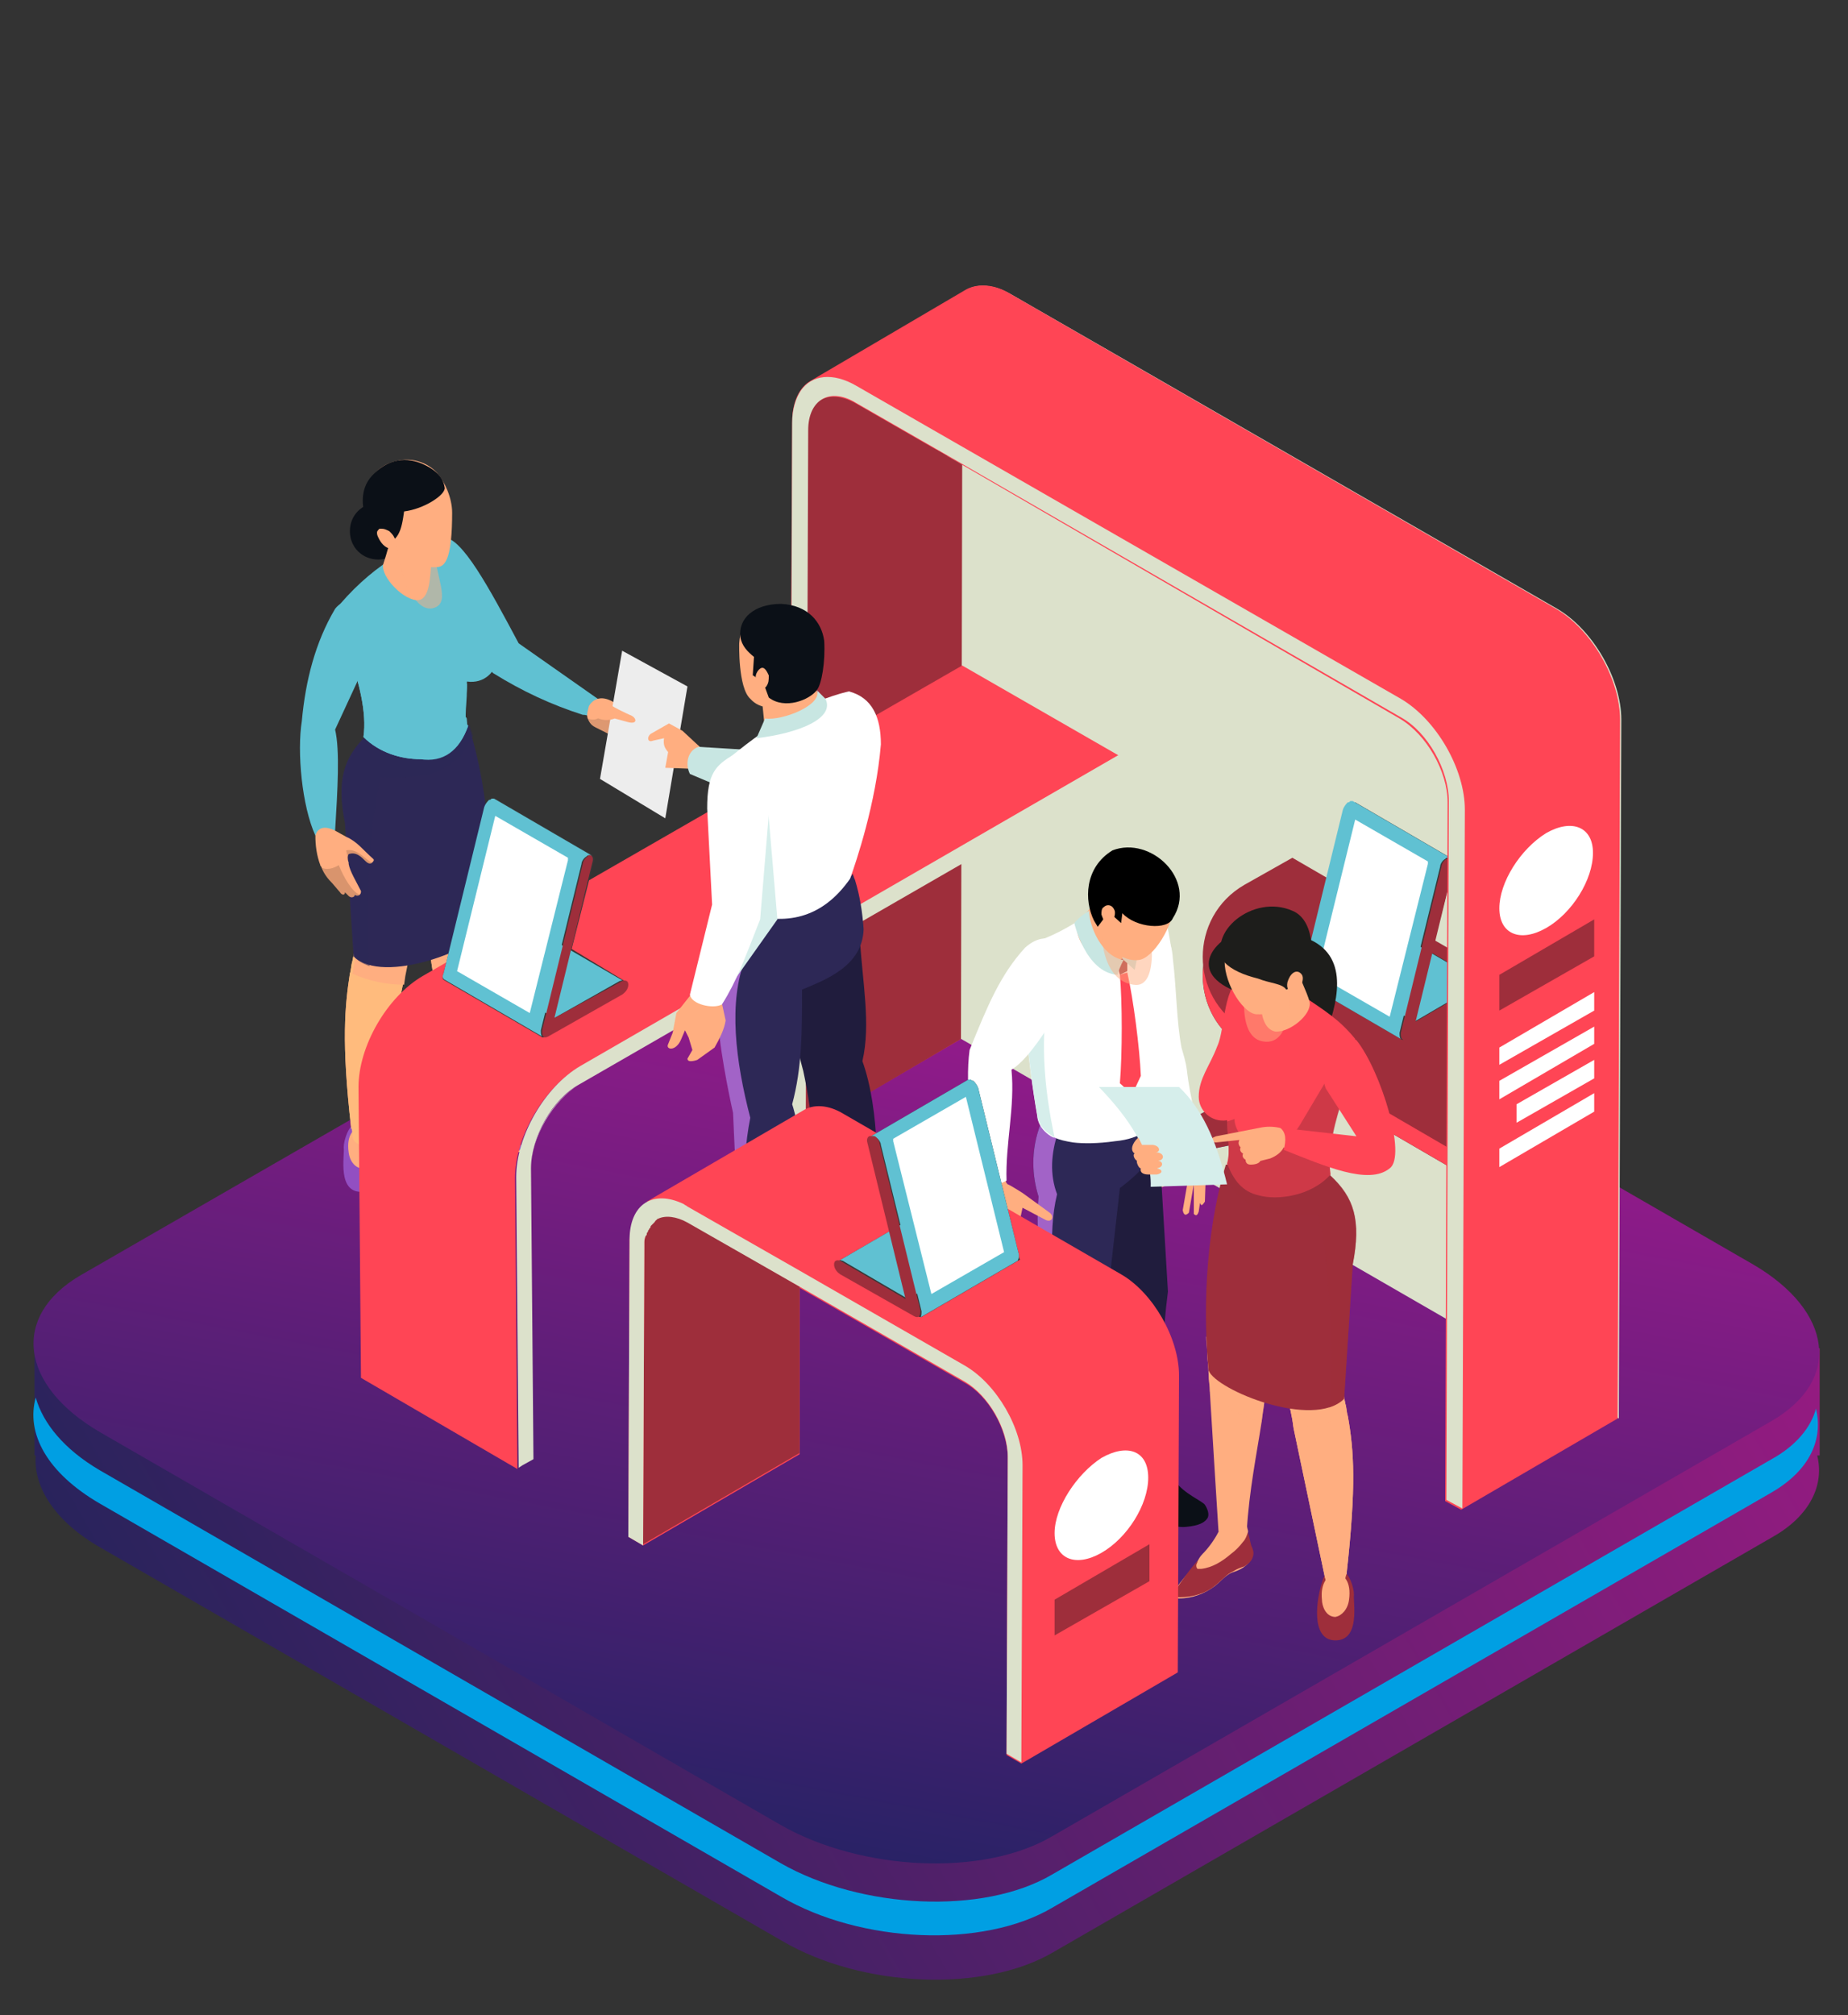 <?xml version="1.0" encoding="utf-8"?>
<!-- Generator: Adobe Illustrator 25.2.3, SVG Export Plug-In . SVG Version: 6.00 Build 0)  -->
<svg version="1.1" xmlns="http://www.w3.org/2000/svg" xmlns:xlink="http://www.w3.org/1999/xlink" x="0px" y="0px"
	 viewBox="0 0 150 163.5" style="enable-background:new 0 0 150 163.5;" xml:space="preserve">
<rect x="0" y="0" width="150" height="163.5" fill="#333333" stroke="none"/>
<style type="text/css">
	.st0{fill:url(#SVGID_1_);}
	.st1{fill:url(#SVGID_2_);}
	.st2{fill:#009FE3;}
	.st3{fill:#924FC2;}
	.st4{fill:#FFAE80;}
	.st5{fill:#FFBB7D;}
	.st6{fill:#2D2856;}
	.st7{opacity:0.5;fill:#2D2856;}
	.st8{fill:#0B1017;}
	.st9{fill:#60C1D2;}
	.st10{opacity:0.15;fill:#1D1D1B;}
	.st11{fill:#EDEDED;}
	.st12{opacity:0.15;}
	.st13{opacity:0.1;fill:#1D1D1B;}
	.st14{opacity:0.5;fill:#FFAE80;}
	.st15{fill:#DCE1CB;}
	.st16{fill:#373737;}
	.st17{fill:#FF4555;}
	.st18{fill:#9E2E3B;}
	.st19{enable-background:new    ;}
	.st20{fill:#FFFFFF;}
	.st21{fill:#CCCCCC;}
	.st22{fill:#201C3D;}
	.st23{fill:#A263C7;}
	.st24{fill:#D6EEEB;}
	.st25{fill:#C8E6E2;}
	.st26{fill:#3F76AB;}
	.st27{fill:#1D1D1B;}
	.st28{opacity:0.5;fill:#9E2E3B;}
</style>
<g id="レイヤー_2">
	<g>
		<linearGradient id="SVGID_1_" gradientUnits="userSpaceOnUse" x1="19.224" y1="148.382" x2="132.407" y2="83.035">
			<stop  offset="0" style="stop-color:#29235C"/>
			<stop  offset="1" style="stop-color:#951B81"/>
		</linearGradient>
		<path class="st0" d="M147.6,109.4l-30.1-11.8L87,80c-6.5-3.8-16.4-4.2-22-0.9L32.9,97.7l-30.1,12v8.4h0.1
			c-0.2,2.6,1.6,5.4,5.3,7.5l55.3,31.9c6.5,3.8,16.4,4.2,22,0.9l58.4-33.7c3-1.7,4.2-4.2,3.6-6.6h0.2V109.4z"/>
		
			<linearGradient id="SVGID_2_" gradientUnits="userSpaceOnUse" x1="799.932" y1="-3.098" x2="926.564" y2="-3.098" gradientTransform="matrix(0.866 -0.5 1.299 0.25 -668.356 541.806)">
			<stop  offset="0" style="stop-color:#292266"/>
			<stop  offset="1" style="stop-color:#AA1992"/>
		</linearGradient>
		<path class="st1" d="M143.8,115.3L85.4,149c-5.6,3.3-15.5,2.8-22-0.9L8.1,116.2c-6.5-3.8-7.2-9.4-1.6-12.7L65,69.8
			c5.6-3.3,15.5-2.8,22,0.9l55.3,31.9C148.8,106.4,149.5,112,143.8,115.3z"/>
		<path class="st2" d="M143.8,118.4l-58.4,33.7c-5.6,3.3-15.5,2.8-22-0.9L8.1,119.3c-2.9-1.7-4.6-3.8-5.2-5.9
			c-0.8,2.9,0.9,6.1,5.2,8.6l55.3,31.9c6.5,3.8,16.4,4.2,22,0.9l58.4-33.7c3.1-1.8,4.2-4.3,3.6-6.8
			C147,115.8,145.8,117.3,143.8,118.4z"/>
	</g>
</g>
<g id="レイヤー_1">
	<g>
		<g>
			<g>
				<path class="st3" d="M29.5,96.7c1.8-0.1,1.4-3.2,0.9-4.9c-0.2-0.6-0.9-0.9-1.5-0.7c-0.6,0.2-1,1.4-1,2
					C28,93.7,27.3,96.9,29.5,96.7z"/>
				<path class="st4" d="M30.5,93.5c0.3-2.6-2.6-2.8-2.2,0c0.1,0.8,0.6,1.3,1.1,1.3C30.2,94.9,30.5,94.1,30.5,93.5z"/>
				<g>
					<g>
						<path class="st4" d="M39.1,92.5c0.8,0.6,1.8,1,2.8,1c0.1,0,0.3,0,0.4-0.1c0.1-0.2,0-0.4-0.1-0.6c-0.9-1.5-2.7-2.8-3.4-4.4
							c-0.1-0.2-0.2-0.4-0.3-0.5c-0.2-0.2-0.6-0.1-0.9-0.2c-0.3-0.1-0.6-0.2-0.8-0.1c-0.2,0.1-0.3,0.4-0.3,0.7
							c-0.1,0.3-0.2,1-0.3,1.2c-0.1,0.3-0.1,0.6-0.1,0.8c0.1,0.3,0.4,0.6,0.7,0.7c0.3,0.2,0.6,0.3,0.9,0.4
							C38.2,91.6,38.6,92.1,39.1,92.5z"/>
						<path class="st3" d="M42.2,93.3c-0.1,0.1-0.2,0.1-0.4,0.1c-1,0-2-0.3-2.8-1c-0.5-0.4-0.9-0.8-1.4-1.1
							c-0.3-0.2-0.6-0.3-0.9-0.4c-0.3-0.2-0.6-0.4-0.7-0.7c-0.1-0.3,0-0.6,0.1-0.8c0.1-0.2,0.2-0.9,0.3-1.1c0,0,0-0.1,0-0.1
							c0.1-0.3,0.1-0.6,0.3-0.7c0.2-0.1,0.5,0,0.8,0.1c0.3,0.1,0.6,0,0.9,0.2c0.2,0.1,0.2,0.3,0.3,0.5c0.3,0.6,0.8,1.2,1.2,1.6
							c0.8,0.7,1.6,1.9,2.2,2.8C42.3,92.9,42.4,93.1,42.2,93.3z"/>
						<path class="st4" d="M40.5,90.8c0,0.1,0,0.2-0.1,0.3c-0.1,0-0.2,0-0.2,0c-0.9-0.1-1.7-0.6-2.4-1.2c-0.4-0.3-0.7-0.6-1-1
							c-0.2-0.2-0.3-0.5-0.4-0.7c0,0,0-0.1,0-0.1c0.1-0.3,0.1-0.8,0.3-0.9c0.2-0.1,0.6,0,0.8,0.1c0.3,0.1,0.7-0.1,1,0.1
							c0.2,0.1,0.1,0.6,0.2,0.7c0.3,0.6,0.8,1.3,1.3,1.8c0.2,0.2,0.3,0.4,0.4,0.6C40.5,90.6,40.5,90.7,40.5,90.8z"/>
					</g>
					<path class="st4" d="M39.7,72.6c0,0.4-0.1,0.9-0.1,1.4c0,0.5-0.1,1-0.1,1.6c0,0.5-0.1,0.9-0.1,1.4c-0.3,4.9-0.7,11.1-0.7,11.1
						c-0.5,0.9-2.1,1.1-2.3,0c-0.2-3.3-0.8-6.1-1.2-8.7c-0.1-0.9-0.3-1.7-0.3-2.6c-0.1-0.7-0.1-1.4-0.1-2.1v-0.1
						c0-0.6,0.1-1.2,0.2-1.8c0-0.2,0.1-0.3,0.1-0.5l3.8-2.5C38.9,70,39.7,72.5,39.7,72.6z"/>
				</g>
				<g>
					<g>
						<path class="st4" d="M35.2,67.2c-0.6,3.2-1,5.8-1.4,7.7c0,0.1-0.1,0.3-0.1,0.4c-0.2,0.7-0.3,1.4-0.5,2c0,0.1-0.1,0.3-0.1,0.4
							l-0.3,1.5l-0.1,0.7l-2.4,11.7l-0.1,0.4l-0.1,0.4c0,0.9-1.4,0.6-1.5-0.2c0-0.1,0-0.1,0-0.2c0-0.2,0-0.3-0.1-0.5
							c-0.8-7-0.5-9.9-0.1-12.5c0.1-0.3,0.1-0.7,0.2-1c0.1-0.5,0.2-1,0.3-1.5c0-0.2,0-0.3-0.1-0.5c0,0,0-0.1,0-0.1c0,0,0,0,0-0.1
							c-0.4-3.7-0.3-6.5-0.2-8.4H35.2z"/>
					</g>
					<g>
						<path class="st5" d="M35.2,67.2c-0.6,3.2-1,5.8-1.4,7.7c0,0.1-0.1,0.3-0.1,0.4c-0.2,0.7-0.3,1.4-0.5,2c0,0.1-0.1,0.3-0.1,0.4
							l-0.3,1.5l-0.1,0.7l-2.4,11.7l-0.1,0.4l-0.1,0.4c0,0.9-1.4,0.6-1.5-0.2c0-0.1,0-0.1,0-0.2c0-0.2,0-0.3-0.1-0.5
							c-0.8-7-0.5-9.9-0.1-12.5c0.1-0.3,0.1-0.7,0.2-1c0.1-0.5,0.2-1,0.3-1.5c0-0.2,0-0.3-0.1-0.5c0,0,0-0.1,0-0.1c0,0,0,0,0-0.1
							c-0.4-3.7-0.3-6.5-0.2-8.4H35.2z"/>
					</g>
				</g>
			</g>
			<path class="st4" d="M33.9,74.9c0,0.1-0.1,0.3-0.1,0.4c-0.2,0.7-0.3,1.4-0.5,2c0,0.1-0.1,0.3-0.1,0.4l-0.3,1.5l-0.1,0.7
				c-1.4,0-2.9-0.3-4.2-0.9c0.1-0.3,0.1-0.7,0.2-1c0.1-0.5,0.2-1,0.3-1.5c0-0.2,0-0.3-0.1-0.5c0,0,0-0.1,0-0.1L33.9,74.9z"/>
			<path class="st4" d="M39.6,74c0,0.5-0.1,1-0.1,1.6c0,0.5-0.1,0.9-0.1,1.4c-1,1.1-2.4,1.9-4.2,2.4c-0.1-0.9-0.3-1.7-0.3-2.6
				c-0.1-0.7-0.1-1.4-0.1-2.1L39.6,74z"/>
			<path class="st6" d="M39.5,75.3c-0.6,1.6-8.4,4.7-10.8,2.3L28,66.8c-0.7-3.5-0.1-5.3,1.7-7.1c0.2-0.2,0.5-0.4,0.7-0.6l5.5-0.2
				l2.1-0.1C39.9,64.7,40,71.2,39.5,75.3z"/>
			<path class="st7" d="M38.1,58.8c-0.5,1.3-1.2,2.2-2.6,2.6c-1.4,0.3-4.1,0.1-5.7-1.6c-1.8,1.7-2.4,3.5-1.7,7.1l0.7,10.8
				c0.2,0.2,0.6,0.5,1.2,0.7c-0.5-3.8,0.1-12.4,0.9-15.3c4.5,0.2,6.4-0.9,7.5-3.4L38.1,58.8z"/>
			<path class="st8" d="M33,43.1c0,1.3-1,2.3-2.3,2.3c-1.3,0-2.3-1-2.3-2.3c0-1.3,1-2.3,2.3-2.3C31.9,40.8,33,41.9,33,43.1z"/>
			<path class="st9" d="M48.8,56.9l-0.7,1.3c-0.3-0.1-0.5-0.2-0.8-0.2c-2.5-0.8-4.9-1.9-7.3-3.4l-3.9-4.8L35.4,49l0.6-5.4
				c1.5,0,3.7,4.1,6.1,8.6L48.8,56.9z"/>
			<path class="st9" d="M47.3,57.9c-2.5-0.8-4.9-1.9-7.3-3.4l-3.9-4.8c0.2-0.5,0.6-1.6,0.6-1.5c-0.1,0.3,3.7,5.6,3.7,5.9L47.3,57.9z
				"/>
			<path class="st4" d="M53.1,60.5c0.1,0.3,0,0.4-0.4,0.3l-0.3-0.1c0.1,0.1,0,0.2-0.2,0.2c0,0,0,0-0.1,0L48.3,59
				c-0.4-0.2-0.5-0.5-0.6-0.7c-0.1-0.3,0-0.6,0.1-1c0,0,0.7-1.5,2.6,0.1c1,0.8,1.6,1.3,1.9,1.6c0,0,0.1,0,0.1,0.1
				c0.2,0.2,0.3,0.2,0.3,0.2c0.2,0.3,0.2,0.5,0,0.5l0.4,0.3C53.2,60.3,53.3,60.4,53.1,60.5z"/>
			<path class="st10" d="M52.4,59c0,0-0.3,1.8-0.3,1.8c0,0,0,0-0.1,0L48.3,59c-0.4-0.2-0.5-0.5-0.6-0.7c0.8,0.3,1.1-0.2,1.5-0.7
				C49.5,57,51.8,58.6,52.4,59C52.3,59,52.4,59,52.4,59z"/>
			<polygon class="st11" points="50.5,52.8 48.7,63.2 54,66.4 55.8,55.7 			"/>
			<path class="st4" d="M48.1,58c0,0,0.7,0.7,1.8,0.3l1.1,0.3c0.8,0.2,0.7-0.4,0.1-0.6c0,0-1.6-0.7-2.1-1.2L48.1,58z"/>
			<path class="st9" d="M40.3,53.4c0,1.1-1,2.1-2.4,1.9c0,0.1,0,0.2,0,0.3c0,0.7-0.2,1.5-0.1,2.2c0,0.1,0,0.2,0,0.2
				c0,0.2,0,0.4,0.1,0.6c0,0.1,0,0.2,0.1,0.3c-0.5,1.3-1.2,2.3-2.6,2.6c-0.4,0.1-0.8,0.1-1.3,0.1c-1.5,0-3.3-0.5-4.6-1.8
				c0.3-2-0.4-4.5-1.1-6.6c-0.5-1.6-1.1-3-1.2-3.7c1.3-1.6,2.8-3,4.5-4.1c1.7-1.1,2.4-2.6,4.3-1.9c1.9,0.7,2.1,4.5,2.8,5.9
				C39.4,50.8,40.3,51.8,40.3,53.4z"/>
			<path class="st9" d="M37.9,58.6c0,0.1,0,0.2,0.1,0.3c-0.7,2-2,3-3.9,2.7c-1.5,0-3.3-0.5-4.6-1.8c0.3-2-0.4-4.5-1.1-6.6l1.7-0.4
				l1.8,3c1.4,2.4,5.2,1.9,5.3-0.5l0.7,0.2c0,0.1,0,0.2,0,0.3c0,1-0.1,1.6-0.1,2.2c0,0.1,0,0.2,0,0.2C37.9,58.2,37.9,58.4,37.9,58.6
				z"/>
			<g>
				<path class="st9" d="M27.2,49.4c-1.6,2.7-2.4,5.8-2.7,9.1c-0.4,2.5,0,6.9,1.1,9.3c0.3-0.3,0.8-0.5,1.6-0.4
					c0.2-3.3,0.4-6.5,0-8.2l2.5-5.4C31.4,50.1,28.6,47.6,27.2,49.4z"/>
				<path class="st4" d="M30.2,70c-0.1,0.1-0.3,0.1-0.5-0.1c-0.4-0.4-0.8-0.8-1.4-0.6c-0.1,0.2-0.1,0.4,0,0.7l0,0.1
					c0.1,0.6,0.6,1.4,1,2.2c0,0.1,0,0.2-0.1,0.3c-0.1,0.1-0.3,0.1-0.4,0c0,0.2-0.3,0.3-0.5,0.1L28,72.4c0,0.3-0.3,0.2-0.4,0L27,71.7
					c-0.4-0.4-0.7-0.8-0.9-1.3c0-0.1-0.1-0.1-0.1-0.2c-0.3-0.8-0.4-1.6-0.4-2.4c0.2-0.7,0.8-0.8,1.6-0.4l0.9,0.5
					c0.9,0.4,1.3,1,2.2,1.8C30.4,69.8,30.3,69.9,30.2,70z"/>
				<path class="st12" d="M29.2,72.6c-0.1,0.1-0.3,0.1-0.4,0c0,0.2-0.3,0.3-0.5,0.1L28,72.4c0,0.3-0.3,0.2-0.4,0L27,71.7
					c-0.4-0.4-0.7-0.8-0.9-1.3c0.4,0.2,0.9,0.1,1.4-0.2C27.9,71.2,28.6,72.4,29.2,72.6z"/>
				<path class="st12" d="M30.2,70c-0.1,0.1-0.3,0.1-0.5-0.1c-0.4-0.4-0.8-0.8-1.4-0.6c-0.1,0.2-0.1,0.4,0,0.7l-0.2-1
					C29,68.8,29.7,69.8,30.2,70z"/>
			</g>
			<path class="st13" d="M39.2,55.1c0.2-0.1,0.5-0.3,0.8-0.5C39.8,54.8,39.5,55,39.2,55.1z"/>
			<path class="st4" d="M31.9,42.9c-0.2,0.9-0.5,2-0.8,2.9c-0.2,1,1.7,3,2.9,2.9c0.9-0.2,0.9-1.9,1-2.9L31.9,42.9z"/>
			<path class="st14" d="M32.1,42.9c0,2.9,1.4,7.1,3.2,6.4c1.3-0.5,0-2.6,0-4.7L32.1,42.9z"/>
			<g>
				<path class="st4" d="M32.2,44.2c0.9,1.1,1.8,2,3.4,1.8c0.6-0.1,1.1-0.9,1.1-4.4c0-1.2-0.6-2.5-1.2-3.2c-0.8-0.9-2.1-1.3-3.3-1
					c-1.8,0.4-2.6,1.8-2.4,3.5C30.1,43.3,31.1,44.2,32.2,44.2z"/>
				<path class="st8" d="M31.6,44c0,0,0.4-0.1,0.7-0.6c0.3-0.5,0.4-1.2,0.5-1.9c1.6-0.2,3.3-1.3,3.3-1.9c-0.1-0.7-0.5-1.4-1.9-2
					c-1.5-0.6-2.9-0.2-4,1c-1.7,1.8-0.2,5.1,1.3,5.7L31.6,44z"/>
				<path class="st4" d="M32,43.6c-0.1-0.2-0.2-0.3-0.4-0.5c-0.2-0.1-0.4-0.2-0.6-0.2c-0.1,0-0.1,0-0.2,0c-0.1,0.1-0.2,0.2-0.2,0.3
					c0,0.1,0,0.2,0.1,0.4c0.1,0.2,0.2,0.4,0.4,0.6c0.2,0.2,0.4,0.3,0.6,0.3c0.1,0,0.2,0,0.3-0.1c0.1,0,0.1-0.1,0.1-0.2
					C32.2,44,32.1,43.8,32,43.6z"/>
			</g>
		</g>
		<g>
			<path class="st15" d="M76.8,83.6l54.6,31.5l0.2-56.7c0-3.3-2.3-7.3-5.2-9L90.8,28.9l-8.7-5c-1.9-1.1-3.6-0.9-4.5,0.4
				c-0.4,0.6-0.7,1.5-0.7,2.6L76.8,83.6z"/>
			<g>
				<g>
					<path class="st16" d="M101,73.3l3.9-2.2l25.7,14.9c0.3,0.2,0.6,0.4,0.8,0.6l-13.9,8L101,85C96.5,82.4,96.5,75.9,101,73.3z"/>
				</g>
				<g>
					<path class="st17" d="M101,73.3l3.9-2.2l25.7,14.9c0.3,0.2,0.6,0.4,0.8,0.6l-13.9,8L101,85C96.5,82.4,96.5,75.9,101,73.3z"/>
				</g>
			</g>
			<g>
				<path class="st18" d="M101,71.8l3.9-2.2l25.7,14.9c0.3,0.2,0.6,0.4,0.8,0.6l-13.9,8L101,83.5C96.5,80.9,96.5,74.4,101,71.8z"/>
			</g>
			<g>
				<path class="st16" d="M105.8,79.7C105.8,79.7,105.8,79.7,105.8,79.7l7.9,4.6c0,0,0,0,0,0c0.1,0.1,0.2,0.1,0.4,0l6-3.4
					c0.3-0.2,0.5-0.5,0.5-0.8c0-0.2-0.1-0.3-0.1-0.3l-4.3-2.5l1.8-7.1c0.1-0.2,0-0.4-0.1-0.5l-7.9-4.6c-0.1,0-0.1,0-0.2,0
					c-0.1,0-0.1,0-0.2,0.1c-0.2,0.1-0.4,0.4-0.4,0.6l-3.3,13.5C105.7,79.4,105.7,79.6,105.8,79.7z"/>
				<g>
					<g class="st19">
						<path class="st9" d="M112.2,75.2c0.1-0.1,0.3-0.1,0.3,0l7.9,4.6c-0.1-0.1-0.2,0-0.3,0l-5.3,3.1l-7.9-4.6L112.2,75.2z"/>
						<path class="st9" d="M105.7,79.2l3.3-13.5c0.1-0.3,0.3-0.5,0.4-0.6c0.1,0,0.1,0,0.2-0.1c0.1,0,0.1,0,0.2,0l7.9,4.6
							c-0.1,0-0.1,0-0.2,0c-0.1,0-0.1,0-0.2,0.1c-0.2,0.1-0.4,0.4-0.4,0.6l-3.3,13.5c0,0.2,0,0.4,0.1,0.5c0,0,0,0,0,0l-7.9-4.6
							c0,0,0,0,0,0C105.7,79.6,105.7,79.4,105.7,79.2z"/>
						<path class="st20" d="M115.9,70.1c0-0.1,0-0.1,0-0.2l-5.9-3.4l-3.1,12.6l5.9,3.4L115.9,70.1z"/>
						<g>
							<path class="st18" d="M117.4,69.7c-0.2,0.1-0.4,0.4-0.4,0.6l-3.3,13.5c0,0.2,0,0.4,0.1,0.5c0.1,0.1,0.2,0.1,0.4,0l6-3.4
								c0.3-0.2,0.5-0.5,0.5-0.8c0-0.3-0.2-0.4-0.5-0.3l-5.3,3.1l3.1-12.7c0.1-0.3-0.1-0.6-0.3-0.5
								C117.5,69.6,117.5,69.7,117.4,69.7z"/>
						</g>
					</g>
				</g>
			</g>
		</g>
		<path class="st17" d="M64.3,34.2c0-1.6,0.6-2.8,1.5-3.3c0,0,12.6-7.4,12.6-7.4c0.9-0.5,2.3-0.5,3.7,0.4l44.2,25.5
			c2.9,1.7,5.2,5.7,5.2,9l-0.2,56.7l-12.7,7.4l-1.3-0.7l0.2-56.7c0-2.5-1.7-5.5-3.9-6.8L76,36.5l2,47.8l-12.7,7.4l-1.3-0.7
			L64.3,34.2z"/>
		<g>
			<path class="st18" d="M65.4,91.7L78,84.3l0.1-46.6l-8.7-5c-2.2-1.2-3.9-0.2-3.9,2.2L65.4,91.7z"/>
		</g>
		<g>
			<path class="st15" d="M64.1,90.9l1.3,0.7l0.2-56.7c0-2.5,1.8-3.5,3.9-2.2l8.7,5l35.5,20.5c2.2,1.2,3.9,4.3,3.9,6.8l-0.2,56.7
				l1.3,0.7l0.2-56.7c0-3.3-2.3-7.3-5.2-9L78.2,36.3l-8.7-5c-1.9-1.1-3.6-0.9-4.5,0.4c-0.4,0.6-0.7,1.5-0.7,2.6L64.1,90.9z"/>
		</g>
		<g>
			<path class="st17" d="M47,86.6c-2.9,1.7-5.2,5.7-5.2,9l0.2,23.6c0,0-12.7-7.4-12.7-7.4l-0.2-23.6c0-3.3,2.3-7.3,5.2-9L78.1,54
				l12.7,7.3L47,86.6z"/>
			<path class="st21" d="M43.1,94.8c0-2.5,1.7-5.5,3.9-6.8C44.9,89.3,43.1,92.3,43.1,94.8l0.2,23.6l-0.9,0.5l0.9-0.5L43.1,94.8z"/>
			<path class="st15" d="M47,88c-2.2,1.2-3.9,4.3-3.9,6.8l0.2,23.6l-0.9,0.5l-0.3,0.2c0,0-0.2-23.6-0.2-23.6c0-3.3,2.3-7.3,5.2-9
				l43.8-25.3v1.5L47,88z"/>
		</g>
		<g>
			<path class="st16" d="M36,79.5C36.1,79.5,36.1,79.5,36,79.5l7.9,4.6c0,0,0,0,0,0c0.1,0.1,0.2,0.1,0.4,0l6-3.4
				c0.3-0.2,0.5-0.5,0.5-0.8c0-0.2-0.1-0.3-0.1-0.3L46.4,77l1.8-7.1c0.1-0.2,0-0.4-0.1-0.5l-7.9-4.6c-0.1,0-0.1,0-0.2,0
				c-0.1,0-0.1,0-0.2,0.1c-0.2,0.1-0.4,0.4-0.4,0.6L36,79C35.9,79.2,35.9,79.4,36,79.5z"/>
			<g>
				<g class="st19">
					<path class="st9" d="M42.4,75c0.1-0.1,0.3-0.1,0.3,0l7.9,4.6c-0.1-0.1-0.2,0-0.3,0L45,82.6L37.1,78L42.4,75z"/>
					<path class="st9" d="M36,79l3.3-13.5c0.1-0.3,0.3-0.5,0.4-0.6c0.1,0,0.1,0,0.2-0.1c0.1,0,0.1,0,0.2,0l7.9,4.6
						c-0.1,0-0.1,0-0.2,0c-0.1,0-0.1,0-0.2,0.1c-0.2,0.1-0.4,0.4-0.4,0.6l-3.3,13.5c0,0.2,0,0.4,0.1,0.5c0,0,0,0,0,0l-7.9-4.6
						c0,0,0,0,0,0C35.9,79.4,35.9,79.2,36,79z"/>
					<path class="st20" d="M46.1,69.8c0-0.1,0-0.1,0-0.2l-5.9-3.4l-3.1,12.6l5.9,3.4L46.1,69.8z"/>
					<g>
						<path class="st18" d="M47.7,69.5c-0.2,0.1-0.4,0.4-0.4,0.6l-3.3,13.5c0,0.2,0,0.4,0.1,0.5c0.1,0.1,0.2,0.1,0.4,0l6-3.4
							c0.3-0.2,0.5-0.5,0.5-0.8s-0.2-0.4-0.5-0.3L45,82.6l3.1-12.7c0.1-0.3-0.1-0.6-0.3-0.5C47.8,69.4,47.7,69.4,47.7,69.5z"/>
					</g>
				</g>
			</g>
		</g>
		<path class="st20" d="M121.7,73.7c0,2.1,1.7,2.8,3.8,1.6c2.1-1.2,3.8-3.9,3.8-6.1c0-2.1-1.7-2.8-3.8-1.6
			C123.4,68.9,121.7,71.6,121.7,73.7z"/>
		<polygon class="st18" points="121.7,82 129.4,77.6 129.4,74.6 121.7,79.1 		"/>
		<polygon class="st20" points="121.7,86.4 129.4,82 129.4,80.5 121.7,85 		"/>
		<polygon class="st20" points="121.7,89.2 129.4,84.7 129.4,83.3 121.7,87.7 		"/>
		<polygon class="st20" points="123.1,89.6 129.4,86 129.4,87.5 123.1,91.1 		"/>
		<polygon class="st20" points="121.7,94.7 129.4,90.2 129.4,88.7 121.7,93.2 		"/>
		<g>
			<g>
				<path class="st4" d="M95.7,91.7c-0.3,0.6-0.5,1.2-0.8,1.8c-0.2,0.9-0.6,1.6-1,2.4c-0.1,0.6,0.1,0.6,0.7,0.3l1.1-1.6
					c0.3,0.3,0.5,0.7,0.7,1.3L96,98.2c0.1,0.5,0.3,0.4,0.5,0.2l0.4-2.3l0,2.4c0.2,0.2,0.3,0.1,0.4-0.2l0.1-0.7
					c0.1,0.3,0.2,0.2,0.4-0.1c0,0,0.1-2.9,0.1-3c0,0-1-3.4-1-3.4l-0.4-0.7l-1.5,0.4L95.7,91.7z"/>
				<path class="st20" d="M90.9,77.6c0.5,2,0.4,4.4,1.1,7.2c0.9,2.9,2.1,4.3,3.4,7.5c0.2,0.3,2-0.1,1.9-0.4
					c-1.4-6.2-0.6-4.2-1.4-6.9c-0.4-2.1-0.4-4.7-0.7-7.2c-0.1-1.7-0.8-2.5-1.6-2.9C91.6,74.2,89.8,75.8,90.9,77.6z"/>
				<path class="st8" d="M91.1,119.2c0,0-0.3,1.5-0.1,2.1c0.1,0.6,1.8,1,1.8,1s1.4,1.7,3.4,1.6c1.2-0.1,1.6-0.4,1.8-0.7
					c0.2-0.3,0-0.8-0.2-1.1c-0.2-0.3-1.7-0.9-2.4-1.9c-0.3-0.5-0.8-1.5-0.8-1.5l-0.1-0.5c-0.1-0.8-0.7-1.3-1.5-1.4
					c-1,0-1.8,0.8-1.8,1.8l0,0.3L91.1,119.2z"/>
				<path class="st8" d="M84.1,123.7c-0.2,0.5-0.2,1.3-0.3,2.4c0.3,0.6,0.8,1.1,1.4,1.3c0,0,0.4,2.1,3.2,2.1c2.6,0.1,2.6-1,2.5-1
					c0,0,0-0.6-0.6-1.1c-0.4-0.3-1.7-1.5-2.1-1.9c-0.3-0.4-0.6-1.1-0.6-1.1l-0.1-1.9h-3.5L84.1,123.7z"/>
				<path class="st22" d="M94,91.4l-4.6,6.2c0.2,1.7,0.6,6.4,1,8c-0.8,6.1,0.2,13.1,0.7,13.4c0.7,0.6,2.4,0.9,3.3-0.5
					c0,0-0.5-6.7,0.4-13.7L94,91.4z"/>
				<path class="st6" d="M90.9,96.4l-1.3,11.5c-1.4,7.1-2,16.4-2,16.4c-0.8,1.5-3,0.9-3.7,0c-0.1-0.9-0.2-1.9-0.2-2.9
					c-0.3-4.3-0.2-9,1.4-13c-0.5-3-1.1-8.6-0.8-11.3c-0.5-1.6-0.7-3.7,0.2-6c0,0,0-0.1,0-0.1c0,0,0,0,0.1,0.1
					c0.4,0.3,0.8,0.6,1.3,0.7c3.3,1.1,8.3-1.6,8.3-1.6C94.2,93.5,93,94.8,90.9,96.4z"/>
				<path class="st23" d="M86.2,108.6c-1.6,2.8-2.2,7.6-2.5,12.8c-0.3-4.3-0.2-9,1.4-13c-0.5-3-1.1-8.6-0.8-11.3
					c-0.5-1.6-0.7-3.7,0.2-6l0.1,0l1.7-0.3c-0.1,0.3-0.3,0.6-0.4,1c-0.6,1.8-0.7,3.5-0.1,5.1C85,100.2,85.5,104.3,86.2,108.6z"/>
				<path class="st20" d="M94.9,86c-0.2,1.4-0.5,2.7-0.8,3.9c0,0,0,0.3-0.2,0.8c-0.3,0.7-1.2,1.7-3.4,1.9c-1.4,0.2-2.6,0.2-3.4,0.1
					c-0.6-0.1-1.1-0.2-1.5-0.4c0,0,0,0-0.1,0l-0.2-0.1c-1.1-0.7-1.1-1.6-1.1-1.6c-0.4-2.3-0.7-4.6-0.9-7c0-0.6,0-1.4,0-2.3
					c0.1-1.7,0.6-3.7,0.6-4.8c2.4-0.9,2.9-1.4,4.9-2.5c2-0.4,3.9-0.3,5.7,0.1C95.6,78.3,95.4,82.3,94.9,86z"/>
				<path class="st24" d="M85.6,92.3C85.6,92.3,85.5,92.3,85.6,92.3l-0.3-0.2c-1.1-0.7-1.1-1.6-1.1-1.6c-0.4-2.3-0.7-4.6-0.9-7
					c0-0.6,0-1.4,0-2.3c0.9-0.5,1.9-1.1,1.9-1.1C84.4,84,84.7,88.1,85.6,92.3z"/>
				<polygon class="st18" points="90.6,78 90.9,79.1 91.5,78.8 91.5,77.6 90.9,77.2 				"/>
				<path class="st17" d="M90.9,79.1c0.2,2.2,0.2,6.4,0,8.8l1,0.9l0.7-1.5c-0.1-2.3-0.6-6.2-1.1-8.4L90.9,79.1z"/>
				<path class="st4" d="M89.2,72.9c-0.1,0-1.2,1.4-1.2,1.4c-1.6,0.9,0.4,4.2,2.6,3.8l1.8-1.2L89.2,72.9z"/>
				<path class="st25" d="M88.4,73.9c-0.3,0.2-0.8,0.5-1.2,1c0,0,0.9,4,3.5,4.2c0.2-0.7,0.5-1.2,0.5-1.2
					C89.4,77.6,88.4,75.1,88.4,73.9z"/>
				<path class="st25" d="M91.1,77.8l1,0.9c0,0,0.9-3.8,0.1-4.6C91.3,73.4,91.1,77.8,91.1,77.8z"/>
				<path class="st14" d="M93.5,77.3c0,1.6-0.4,2.8-1.5,2.6c-2.3-0.3-2.7-3.5-2.5-4.7L93.5,77.3z"/>
				<path class="st4" d="M91.8,68.9c-1.9,0-3,0.9-3.1,2.9c0.1,2.1,0.2,3.4,1.2,4.8c0.6,0.8,1.5,1.4,2.5,1.3c1.2-0.1,2.9-2.8,3-4.9
					C95.7,71,94,69.5,91.8,68.9z"/>
				<path d="M95.2,74.5c-0.4,1-3,0.8-4.1-0.4L91,74.9L90,74l-0.9,1.2l-0.3-0.5c-0.8-1.6-0.8-4.3,1.5-5.7
					C93.4,67.8,97.2,71.4,95.2,74.5z"/>
				<path class="st4" d="M89.7,74.9c-0.1-0.2-0.2-0.4-0.3-0.7c0-0.2,0-0.5,0.2-0.6c0.2-0.2,0.5-0.2,0.7,0c0.1,0.1,0.2,0.3,0.2,0.4
					c0,0.2,0,0.3-0.1,0.5c0,0.1-0.1,0.3-0.1,0.4c0,0.1-0.1,0.2-0.2,0.3c-0.1,0-0.2,0-0.3,0C89.8,75.1,89.7,75,89.7,74.9z"/>
				<path class="st4" d="M79.7,95.9l-0.1,1.8l0.1,1.6l0.5,1.2c0.1,0.3,0.4,0.4,0.3,0l0.4,1.3c0.1,0.4,0.5,0.4,0.5,0l-0.3-1.7
					l1.1,2.3c0.2,0.3,0.6,0.4,0.5-0.1l-0.7-2.5l0.8,1.4l0.8,0.9c0.3,0.3,0.7,0.1,0.5-0.3l-0.8-1.3c0,0-0.4-1-0.5-1.5
					c0-0.1,0.2-1,0.2-1l1.9,1c0.5,0.2,0.7-0.3,0.3-0.6L83,96.8c0,0-1.1-0.7-1.2-0.7c-0.1-0.1-0.1-0.1-0.1-0.1l-0.3-0.8l-1.8,0.1
					L79.7,95.9z"/>
				<path class="st20" d="M83.2,76.9c-2,2.2-3,4.6-4.5,8.3c-0.4,3,0.2,6.9,1,10.9c0.6,0.3,1.2,0.1,2-0.3c-0.1-3,0.7-6,0.4-9
					c1.6-1,3.2-3.9,4.9-6.4C87.4,76.9,85.3,75,83.2,76.9z"/>
			</g>
			<g>
				<g>
					<path class="st18" d="M108.3,133.1c-1.9-0.1-1.5-3.3-0.9-5c0.2-0.6,0.9-0.9,1.5-0.7c0.6,0.2,1,1.4,1,2
						C109.8,129.9,110.5,133.2,108.3,133.1z"/>
					<path class="st4" d="M107.3,129.8c-0.3-2.7,2.6-2.9,2.2,0c-0.1,0.8-0.6,1.3-1.1,1.4C107.6,131.2,107.3,130.3,107.3,129.8z"/>
					<g>
						<g>
							<path class="st4" d="M98.6,128.7c-0.8,0.6-1.8,1-2.9,1c-0.1,0-0.3,0-0.4-0.1c-0.1-0.2,0-0.4,0.1-0.6c0.9-1.5,2.7-2.8,3.5-4.5
								c0.1-0.2,0.2-0.4,0.3-0.5c0.2-0.2,0.6-0.2,0.9-0.2c0.3-0.1,0.6-0.2,0.8-0.1c0.2,0.1,0.3,0.4,0.3,0.7c0.1,0.3,0.2,1,0.3,1.2
								c0.1,0.3,0.1,0.6,0.1,0.8c-0.1,0.3-0.4,0.6-0.7,0.8c-0.3,0.2-0.6,0.3-0.9,0.4C99.5,127.8,99.1,128.3,98.6,128.7z"/>
							<path class="st18" d="M95.4,129.5c0.1,0.1,0.2,0.1,0.4,0.1c1,0,2.1-0.3,2.9-1c0.5-0.4,0.9-0.9,1.4-1.1
								c0.3-0.2,0.6-0.3,0.9-0.4c0.3-0.2,0.6-0.4,0.7-0.8c0.1-0.3,0-0.6-0.1-0.8c-0.1-0.2-0.2-0.9-0.3-1.1c0,0,0-0.1,0-0.1
								c-0.1-0.3-0.1-0.6-0.3-0.7c-0.2-0.1-0.5,0-0.8,0.1c-0.3,0.1-0.6,0-0.9,0.2c-0.2,0.1-0.2,0.3-0.3,0.5
								c-0.3,0.6-0.8,1.2-1.3,1.7c-0.8,0.8-1.6,1.9-2.2,2.8C95.3,129.1,95.2,129.4,95.4,129.5z"/>
							<path class="st4" d="M97.1,127c0,0.1,0,0.2,0.1,0.3c0.1,0,0.2,0,0.3,0c0.9-0.1,1.7-0.6,2.4-1.2c0.4-0.3,0.7-0.6,1-1
								c0.2-0.2,0.3-0.5,0.4-0.8c0,0,0-0.1,0-0.1c-0.1-0.3-0.1-0.8-0.3-0.9c-0.2-0.1-0.6,0-0.9,0.1c-0.3,0.1-0.7-0.1-1,0.1
								c-0.2,0.1-0.1,0.6-0.2,0.8c-0.3,0.6-0.8,1.3-1.3,1.8c-0.2,0.2-0.3,0.4-0.4,0.6C97.2,126.8,97.1,126.9,97.1,127z"/>
						</g>
						<path class="st4" d="M97.9,108.5c0,0.4,0.1,0.9,0.1,1.4c0,0.5,0.1,1,0.1,1.6c0,0.5,0.1,0.9,0.1,1.4c0.3,5,0.7,11.3,0.7,11.3
							c0.5,0.9,2.2,1.1,2.3,0c0.2-3.3,0.8-6.2,1.2-8.8c0.1-0.9,0.3-1.8,0.3-2.6c0.1-0.7,0.1-1.4,0.1-2.2v-0.1c0-0.6-0.1-1.2-0.2-1.8
							c0-0.2-0.1-0.4-0.1-0.5l-3.9-2.5C98.8,105.8,97.9,108.4,97.9,108.5z"/>
					</g>
					<g>
						<g>
							<path class="st4" d="M102.5,103c0.6,3.3,1,5.9,1.4,7.9c0,0.1,0.1,0.3,0.1,0.4c0.2,0.8,0.3,1.4,0.5,2c0,0.1,0.1,0.3,0.1,0.4
								l0.3,1.5l0.1,0.7l2.5,11.9l0.1,0.4l0.1,0.4c0,0.9,1.4,0.6,1.5-0.2c0-0.1,0-0.1,0-0.2c0-0.2,0-0.3,0.1-0.5
								c0.8-7.2,0.6-10,0.1-12.8c-0.1-0.3-0.1-0.7-0.2-1c-0.1-0.5-0.2-1-0.3-1.6c0-0.2,0-0.4,0.1-0.5c0,0,0-0.1,0-0.1c0,0,0,0,0-0.1
								c0.4-3.7,0.3-6.6,0.2-8.6H102.5z"/>
						</g>
						<g>
							<path class="st4" d="M102.5,103c0.6,3.3,1,5.9,1.4,7.9c0,0.1,0.1,0.3,0.1,0.4c0.2,0.8,0.3,1.4,0.5,2c0,0.1,0.1,0.3,0.1,0.4
								l0.3,1.5l0.1,0.7l2.5,11.9l0.1,0.4l0.1,0.4c0,0.9,1.4,0.6,1.5-0.2c0-0.1,0-0.1,0-0.2c0-0.2,0-0.3,0.1-0.5
								c0.8-7.2,0.6-10,0.1-12.8c-0.1-0.3-0.1-0.7-0.2-1c-0.1-0.5-0.2-1-0.3-1.6c0-0.2,0-0.4,0.1-0.5c0,0,0-0.1,0-0.1c0,0,0,0,0-0.1
								c0.4-3.7,0.3-6.6,0.2-8.6H102.5z"/>
						</g>
					</g>
				</g>
				<path class="st14" d="M103.9,110.8c0,0.1,0.1,0.3,0.1,0.4c0.2,0.8,0.3,1.4,0.5,2c0,0.1,0.1,0.3,0.1,0.4l0.3,1.5l0.1,0.7
					c1.4,0,2.9-0.3,4.3-1c-0.1-0.3-0.1-0.7-0.2-1c-0.1-0.5-0.2-1-0.3-1.6c0-0.2,0-0.4,0.1-0.5c0,0,0-0.1,0-0.1L103.9,110.8z"/>
				<path class="st14" d="M98,109.9c0,0.5,0.1,1,0.1,1.6c0,0.5,0.1,0.9,0.1,1.4c1,1.1,2.5,2,4.2,2.5c0.1-0.9,0.3-1.8,0.3-2.6
					c0.1-0.7,0.1-1.4,0.1-2.2L98,109.9z"/>
				<path class="st26" d="M94,94.1l6-1.2c0,0,2.3-7.6,2.2-7.7c-0.1-0.1-2.3-4.7-2.3-4.7l-1.7,9.5L93,92.7L94,94.1z"/>
				<path class="st18" d="M94,94.1l6-1.2c0,0,2.3-7.6,2.2-7.7c-0.1-0.1-2.3-4.7-2.3-4.7l-1.7,9.5L93,92.7L94,94.1z"/>
				<path class="st27" d="M105.7,76c3.8,1.2,3,4.9,2,7.7l-2.7-2.5L105.7,76z"/>
				<path class="st18" d="M98.1,111.2c0.6,1.6,8.5,4.8,11,2.3l0.7-10.9c0.7-3.6,0.1-5.4-1.8-7.2c-0.2-0.2-0.5-0.4-0.7-0.6l-5.6-0.2
					l-2.2-0.1C97.7,100.5,97.7,107.1,98.1,111.2z"/>
				<path class="st17" d="M97.3,89c0,1.1,1,2.1,2.3,1.9c0,1.1,0.3,2.5,0,3.5c0.5,1.3,1.2,2.3,2.6,2.6c1.4,0.4,4.2,0.1,5.8-1.7
					c-0.3-2,0.4-4.5,1.1-6.6c0.5-1.6,0.7-3.7,0.9-4.4c-1.3-1.6-2.5-2.3-4.1-3.4c-1.6-1.1-2.9-2.5-4.8-1.8c-1.9,0.7-1.6,4.3-2.3,5.8
					C98.2,86.5,97.3,87.5,97.3,89z"/>
				<path class="st28" d="M99.6,94.5c0.5,1.3,1.2,2.3,2.6,2.6c1.4,0.4,4.2,0.1,5.8-1.7c1.9,1.7,2.5,3.6,1.8,7.2l-0.7,10.9
					c-0.2,0.2-0.6,0.5-1.2,0.7c0.5-3.8-0.1-12.6-0.9-15.6c-4.6,0.2-6.6-0.9-7.6-3.4L99.6,94.5z"/>
				<path class="st28" d="M99.6,94.5c0.5,1.3,1.2,2.3,2.6,2.6c1.4,0.4,4.2,0.1,5.8-1.7c-0.3-2,0.4-4.5,1.1-6.6l-1.4-1.2l-2.2,3.7
					c-1.4,2.4-5.2,1.9-5.3-0.5L99.6,91C99.6,92,99.9,93.5,99.6,94.5z"/>
				<path class="st4" d="M104.2,93.1c-0.2,0.4-0.6,0.7-1.1,0.9l-0.8,0.2c-0.1,0.2-0.4,0.3-0.8,0.3c-0.3,0-0.4-0.2-0.4-0.4
					c-0.2-0.1-0.3-0.3-0.2-0.5c-0.2-0.1-0.3-0.3-0.2-0.5c-0.2-0.2-0.2-0.4-0.1-0.6l-1.9,0.2c-0.4,0-0.6-0.3,0-0.5l3.6-0.7
					c0.5-0.1,1-0.1,1.5,0l1.2,0.3l-0.1,1.5L104.2,93.1z"/>
				<path class="st17" d="M110.1,84.4c2,2.5,4.1,9.4,2.7,10.4c-1.7,1.4-5.3-0.2-8.6-1.5c0.2-0.8,0.2-1.4-0.3-1.8l6.2,0.7l-2.5-3.9
					C106.6,85.1,108.2,83.2,110.1,84.4z"/>
				<path class="st4" d="M105.2,78.4c0.2,0.8,0.9,2.1,1.1,2.9c0.2,1-1.6,2.5-2.8,2.4c-0.9-0.2-1.1-1.3-1.2-2.3L105.2,78.4z"/>
				<path class="st14" d="M104.6,79.1c0,0,0.7,5.9-2.1,5.4c-1.8-0.3-1.5-3.4-1.5-3.4L104.6,79.1z"/>
				<path class="st27" d="M101.3,75.4c-2.4,0.4-5.2,3.3-1.1,5C100.1,79.1,99.9,78.1,101.3,75.4z"/>
				<path class="st4" d="M102.8,73.7c-2.8,0.4-3.7,2.1-3.4,4.3c0,1.9,1.6,4.4,2.7,4.3c1.6,0.1,2.3-1.7,3.7-3.7
					C106.8,75.4,105.4,73.3,102.8,73.7z"/>
				<path class="st27" d="M99.4,78.1c0.6,0.6,1.5,1,2.7,1.3c1,0.4,2,0.4,2.3,0.9l1.2-0.5c1.2-1.3,1.3-5.1-0.7-5.9
					C101.7,72.5,97.9,75.7,99.4,78.1z"/>
				<path class="st4" d="M104.5,79.7c0.2-0.7,0.7-1.1,1.1-0.7c0.2,0.2,0.2,0.5,0,1c-0.1,0.3-0.4,0.5-0.6,0.5
					C104.6,80.5,104.4,80.2,104.5,79.7z"/>
				<path class="st24" d="M95.7,88.2c1.8,1.7,3,4.2,3.9,7.9l-6.2,0.2c0.1-2.9-1.8-5.6-4.2-8.1H95.7z"/>
				<path class="st4" d="M93.6,92.9c0.6,0.1,0.6,0.6,0.2,0.6c0.7,0,0.8,0.6,0.2,0.7c0.4,0,0.5,0.5-0.1,0.6c0.5,0.1,0.5,0.4,0,0.5
					l-0.7,0c-0.3,0-0.7-0.1-0.6-0.5c-0.2,0-0.4-0.6-0.3-0.6c-0.2-0.1-0.4-0.5-0.2-0.6c-0.3-0.2-0.3-0.6,0.1-1.1l0.2-0.2l0.3,0.6
					L93.6,92.9z"/>
			</g>
		</g>
		<polygon class="st4" points="56.7,60.5 56.7,62.4 54,62.3 54.4,60.1 		"/>
		<path class="st4" d="M55.4,59.3l-1.1-0.6l-1.4,0.8c-0.4,0.2-0.4,0.8,0.1,0.6l0.9-0.2c-0.1,0.6,0.1,0.9,0.5,1.3l0.5,0.4l1.7,0
			l0.2-1L55.4,59.3z"/>
		<path class="st25" d="M61.6,60.9l-4.9-0.3c-0.9,0.3-1.1,1.4-0.7,2.2l4.5,1.9L61.6,60.9z"/>
		<g>
			<path class="st8" d="M56.5,104.6c0-1,0.7-1.3,1.8-1.4c1,0,2.2,0.4,3.9,0.8l1.9,1.1c0.4,1,0.4,1.9,0.1,2.7
				c-0.5,0.5-1.2,0.8-1.9,0.6l-2.2-0.9l-0.2-0.3C58.5,106.9,56.5,106.1,56.5,104.6z"/>
			<path class="st8" d="M63.6,100.7c0-0.8,0.7-0.9,1.7-1c1.9,0,2,0.9,3.7,0.9l1.7,1c0.3,1,0.3,2.1,0.1,2.9c-0.5,0.5-1.3,0.6-1.9,0.5
				l-1.8-1l-0.1-0.3C65.4,103.4,63.6,102.2,63.6,100.7z"/>
			<path class="st22" d="M69.8,74.1l-6.3,2.6c0,1.1,0,2.2,0.1,2.9c0.4,2.9,1.6,7.3,1.6,7.3c0.8,3.7,1.2,8.3,1.4,13.2
				c0,1.8,2.6,3.3,4.3,1.6c0.5-5.9,0.5-11.7-0.9-15.6c0.7-3,0-6.4-0.2-9.9C69.9,76.3,69.6,74.1,69.8,74.1z"/>
			<path class="st6" d="M65.1,80.3c0,3.5,0,6.3-0.8,9.3c1.2,3.8,0.9,9.5,0.1,15.5c-1,1.1-2.5,1.1-3.4,0.5c-0.6-0.4-0.9-1.1-0.8-2
				l-0.6-13.2c0,0-0.9-4.4-1.2-7.3c-0.2-2.9,0.8-9.5,0.8-9.5c0.6,0.2,1.1,0.3,1.7,0.3c3.7,0.5,7.2-0.9,8.3-3
				c0.1,0.2,0.1,0.3,0.2,0.5c0.4,1.3,0.6,2.6,0.7,4C70,78.4,67,79.5,65.1,80.3z"/>
			<path class="st20" d="M58.2,62.4c0.3,1.9,0.3,3.8,0.3,5.6c0,0.7,0,1.3,0,2c0.1,1.2,0.2,2.4,0.4,3.5c0.5,0.2,1.1,0.4,1.6,0.6
				c3.2,1,6.2,0.5,8.5-2.8c0.5-1.4,2.1-6.1,2.5-10.9c0-2.2-0.7-3.8-2.6-4.3c-3.4,0.8-6.8,2.9-10.3,5.9
				C58.6,62.1,58.4,62.3,58.2,62.4z"/>
			<path class="st4" d="M61.8,56.3l0.3,3c2,0,5-1.4,4.6-2.4l-1-2L61.8,56.3z"/>
			<path class="st4" d="M60.9,56.7c0.8,0.9,2,0.8,3.1,0.5c1.7-0.8,3-2,2.8-4.3c0.1-1.6-0.6-3.4-3.4-3.3c-1.8,0.1-3.3,0.7-3.4,2.6
				C60,52.2,59.9,55.8,60.9,56.7z"/>
			<path class="st25" d="M62.1,58.3l-0.7,1.6c3.4-0.4,6.4-1.6,5.6-3.2L66.3,56C66.8,57.2,63.5,58.5,62.1,58.3z"/>
			<path class="st8" d="M60.1,51.7c0.1,0.7,0.6,1.2,1.1,1.6c0,0-0.1,1.5-0.1,1.5c0.1,0,0.9,0.7,0.9,0.7l0.4,1.1
				c1.3,1,3.3,0.2,3.9-0.6c0.4-0.5,0.7-2.3,0.6-4c-0.2-1.5-1.3-2.9-3.5-3C61.2,49,59.9,50.2,60.1,51.7z"/>
			<path class="st4" d="M61.4,55.1c-0.2-0.2,0.1-0.8,0.4-0.9c0.3-0.1,0.5,0.4,0.6,0.6c0,0.4,0,0.6-0.2,0.9c-0.2,0.3-0.6,0-0.7-0.3
				C61.3,55.3,61.5,55.2,61.4,55.1z"/>
			<path class="st23" d="M58.3,83c0.2,2.9,1.2,7.3,1.2,7.3l0.6,13.2c-0.1,0.9,0.2,1.6,0.8,2c-0.6-5.6-0.8-10.8,0-14.8
				c-1.2-4.6-1.8-9.4-0.4-12.9c0-1.4-0.2-2.7,0.1-3.7c-0.5-0.2-1.1-0.4-1.6-0.6C59.1,73.5,58,80.1,58.3,83z"/>
			<polygon class="st24" points="62.3,65.2 63.1,74.6 59.7,79.4 59.2,71.4 			"/>
			<path class="st4" d="M56.4,80.3l1.7-0.6l0.1,0l0.1,0.2c0,0.2,0.6,2.9,0.6,2.9c-0.1,0.7-0.5,1.5-0.9,2.2l-1.4,1
				c0,0-0.8,0.3-0.8-0.1l0.4-0.7l-0.3-1l-0.3-0.6l-0.3,0.7c-0.4,1-1.2,0.9-1.1,0.5l0.4-1l0.3-1.6L56.4,80.3z"/>
			<path class="st20" d="M59.6,61.2c-1.5,0.9-2.2,1.5-2.2,4.4l0.4,7.8L56,80.7c0.1,0.8,1.9,1.2,2.6,0.8c1.2-1.9,1.8-3.6,3.1-6.9
				l0.7-8.5C62.5,63,62.6,60.8,59.6,61.2z"/>
		</g>
		<g>
			<path class="st17" d="M91,103.4l-22.5-13c-1.3-0.8-2.5-0.8-3.3-0.3l-12.7,7.4c0,0,0.1,0,0.1,0c-0.9,0.5-1.4,1.5-1.5,3.1
				l-0.1,24.1l1.2,0.7l12.7-7.4l0-13.5l13.4,7.7c2,1.1,3.5,3.9,3.5,6.1l-0.1,24.1c0,0,1.2,0.7,1.2,0.7l12.7-7.4l0.1-24.1
				C95.7,108.6,93.6,104.9,91,103.4z M83,118.9L83,118.9L83,118.9L83,118.9z"/>
			<path class="st18" d="M64.9,104.4l0,13.5l-12.7,7.4l0.1-24.1c0-0.1,0-0.2,0-0.3c0,0,0-0.1,0-0.1c0-0.2,0.1-0.4,0.1-0.6
				c0-0.1,0-0.1,0.1-0.2c0-0.1,0-0.1,0.1-0.2c0-0.1,0.1-0.1,0.1-0.2c0,0,0-0.1,0.1-0.1c0-0.1,0.1-0.1,0.1-0.2
				c0.1-0.1,0.1-0.1,0.2-0.2c0.1-0.1,0.1-0.1,0.2-0.2c0,0,0.1-0.1,0.1-0.1c0.6-0.3,1.5-0.2,2.4,0.3L64.9,104.4z"/>
			<g>
				<path class="st15" d="M83,118.9L82.9,143l-1.2-0.7l0.1-24.1c0-2.3-1.6-5-3.5-6.1l-13.4-7.7l-9.1-5.2c-0.9-0.5-1.8-0.6-2.4-0.3
					c0,0-0.1,0-0.1,0.1c-0.1,0-0.1,0.1-0.2,0.2c-0.1,0.1-0.1,0.1-0.2,0.2c-0.1,0.1-0.1,0.1-0.1,0.2c0,0-0.1,0.1-0.1,0.1
					c0,0.1-0.1,0.1-0.1,0.2c0,0.1-0.1,0.1-0.1,0.2c0,0.1,0,0.1-0.1,0.2c-0.1,0.2-0.1,0.4-0.1,0.6c0,0,0,0.1,0,0.1c0,0.1,0,0.2,0,0.3
					l-0.1,24.1l-1.2-0.7l0.1-24.1c0-2.9,1.9-4.1,4.4-2.9c0.1,0.1,0.2,0.1,0.3,0.2l9.1,5.2l13.4,7.7C80.9,112.3,83,115.9,83,118.9z"
					/>
			</g>
		</g>
		<g>
			<path class="st16" d="M82.7,101.8l-3.3-13.5c-0.1-0.3-0.3-0.5-0.4-0.6c-0.1,0-0.1,0-0.2-0.1c-0.1,0-0.1,0-0.2,0
				c0,0-7.9,4.6-7.9,4.6c-0.1,0.1-0.2,0.3-0.1,0.5l1.8,7.1c0,0-4.3,2.5-4.3,2.5c-0.1,0-0.1,0.2-0.1,0.3c0,0.3,0.2,0.7,0.5,0.8l6,3.4
				c0.2,0.1,0.3,0.1,0.4,0c0,0,0,0,0,0l7.9-4.6c0,0,0,0,0,0C82.7,102.1,82.7,102,82.7,101.8z"/>
			<g>
				<g class="st19">
					<path class="st9" d="M76.3,97.7c-0.1-0.1-0.3-0.1-0.3,0l-7.9,4.6c0.1-0.1,0.2,0,0.3,0l5.3,3.1l7.9-4.6L76.3,97.7z"/>
					<path class="st9" d="M82.7,101.8l-3.3-13.5c-0.1-0.3-0.3-0.5-0.4-0.6c-0.1,0-0.1,0-0.2-0.1c-0.1,0-0.1,0-0.2,0l-7.9,4.6
						c0.1,0,0.1,0,0.2,0c0.1,0,0.1,0,0.2,0.1c0.2,0.1,0.4,0.4,0.4,0.6l3.3,13.5c0,0.2,0,0.4-0.1,0.5c0,0,0,0,0,0l7.9-4.6
						c0,0,0,0,0,0C82.7,102.1,82.7,102,82.7,101.8z"/>
					<path class="st20" d="M72.5,92.6c0-0.1,0-0.1,0-0.2l5.9-3.4l3.1,12.6l-5.9,3.4L72.5,92.6z"/>
					<g>
						<path class="st18" d="M71,92.2c0.2,0.1,0.4,0.4,0.4,0.6l3.3,13.5c0,0.2,0,0.4-0.1,0.5c-0.1,0.1-0.2,0.1-0.4,0l-6-3.4
							c-0.3-0.2-0.5-0.5-0.5-0.8c0-0.3,0.2-0.4,0.5-0.3l5.3,3.1l-3.1-12.7c-0.1-0.3,0.1-0.6,0.3-0.5C70.9,92.2,70.9,92.2,71,92.2z"
							/>
					</g>
				</g>
			</g>
		</g>
		<path class="st20" d="M85.6,124.4c0,2.1,1.7,2.8,3.8,1.6c2.1-1.2,3.8-3.9,3.8-6.1s-1.7-2.8-3.8-1.6
			C87.4,119.6,85.6,122.3,85.6,124.4z"/>
		<polygon class="st18" points="85.6,132.7 93.3,128.3 93.3,125.3 85.6,129.8 		"/>
	</g>
</g>
</svg>
